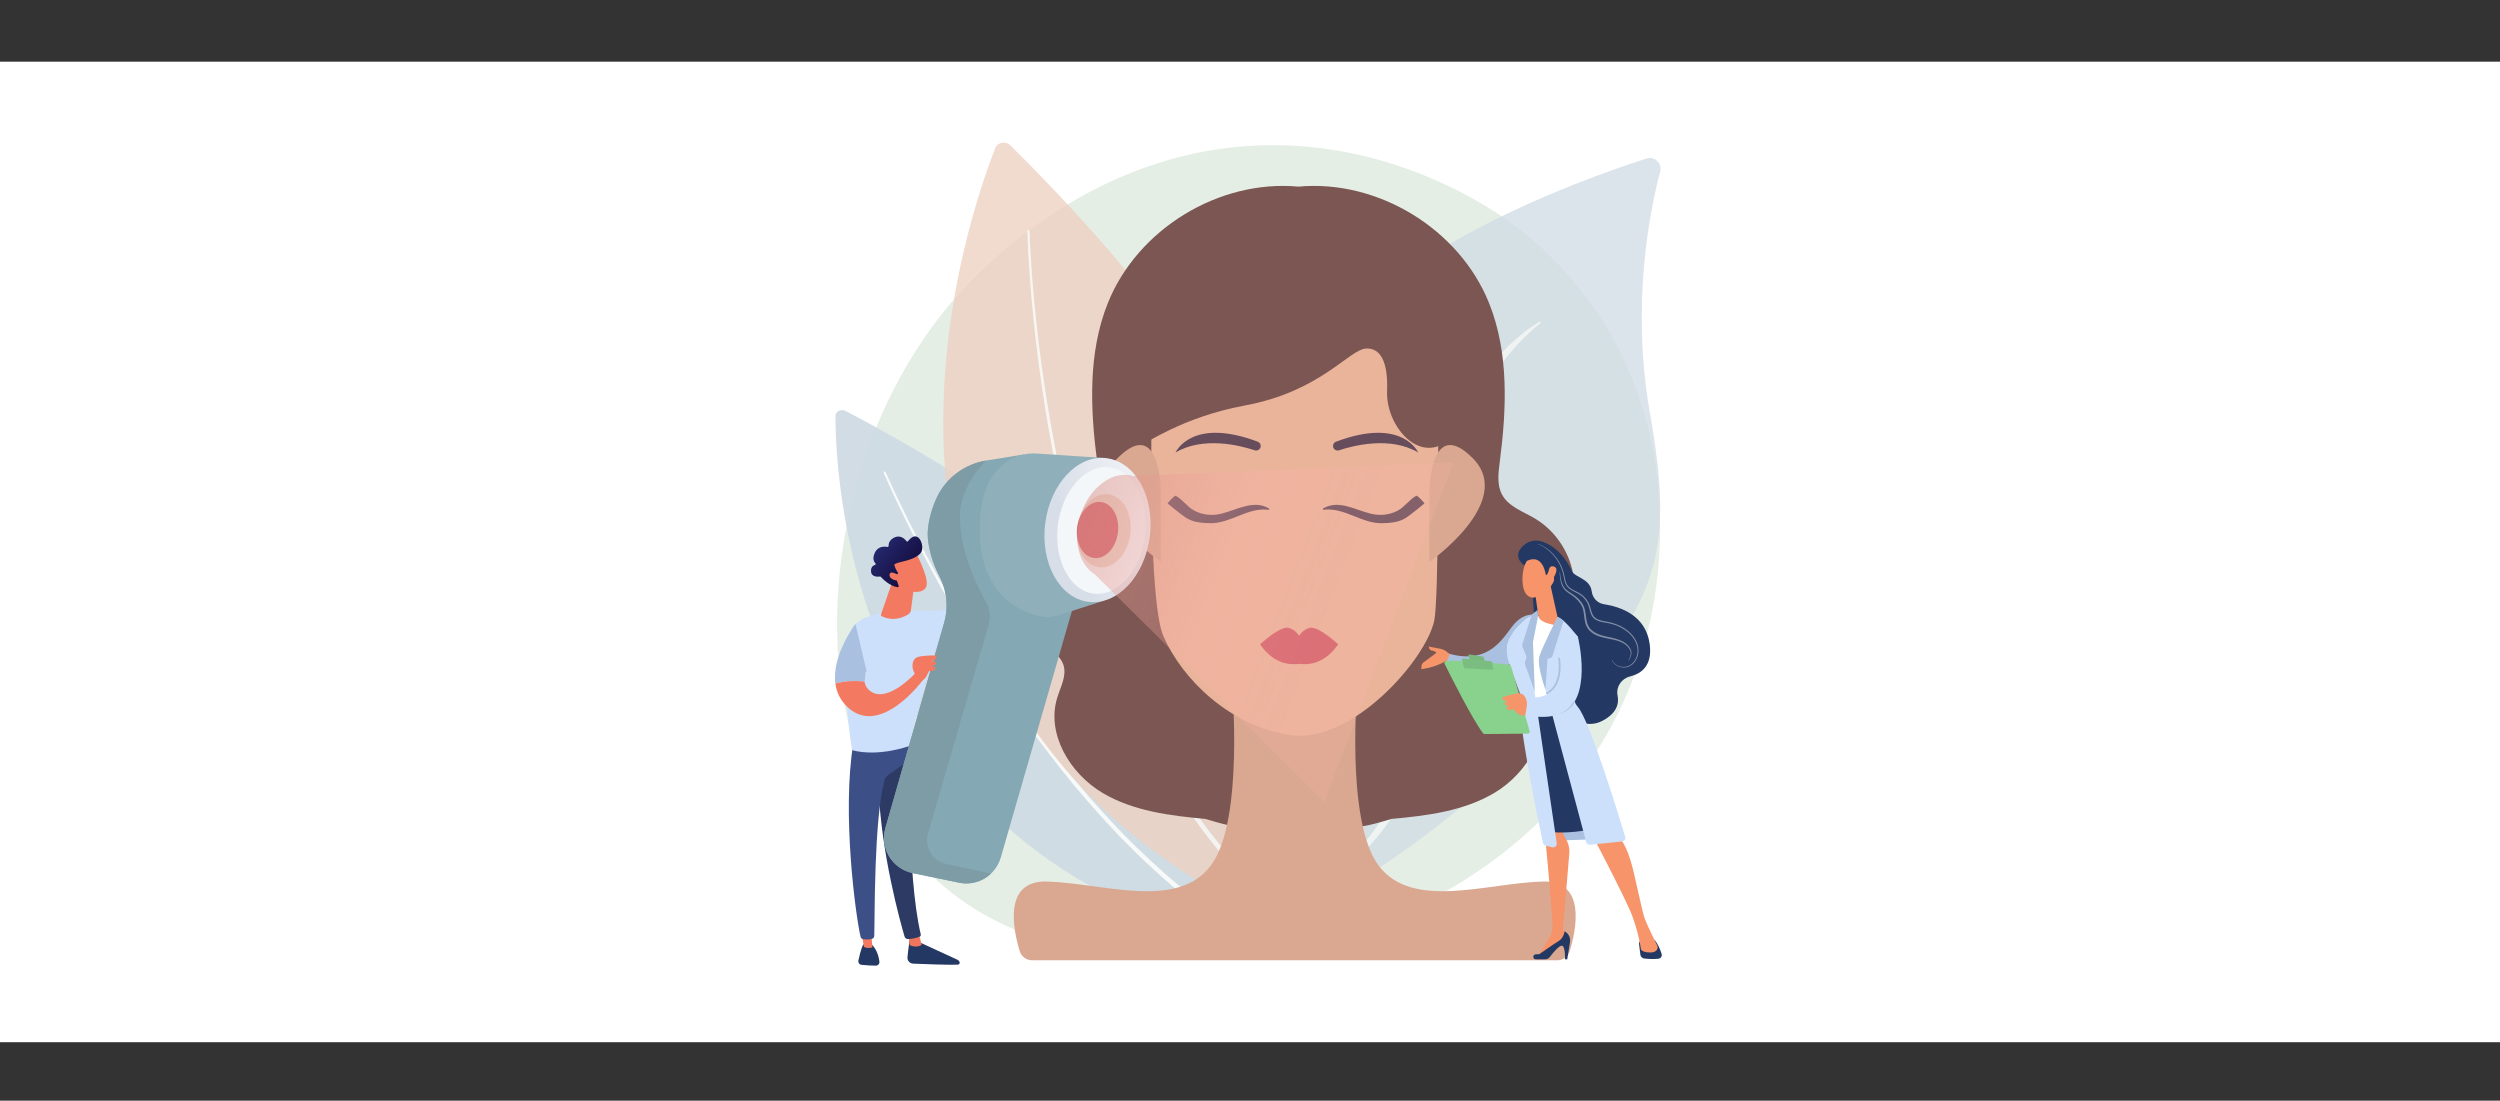 <?xml version="1.0" encoding="UTF-8"?> <svg xmlns="http://www.w3.org/2000/svg" width="770" height="339" viewBox="0 0 770 339" fill="none"><rect x="0" y="0" width="770" height="339" fill="#333333" stroke="none"/> <rect y="19" width="770" height="302" fill="white"></rect> <path d="M501.247 213.366C476.19 272.776 408.601 298.922 355.376 295.18C340.847 294.159 311.607 292.103 288.558 271.133C244.303 230.862 250.108 145.597 291.487 94.978C296.816 88.459 333.717 44.774 391.973 44.706C434.625 44.659 464.821 68.029 468.493 70.942C473.132 74.621 483.372 83.369 492.667 97.333C514.508 130.137 516.902 176.241 501.247 213.366Z" fill="#E4EEE5"></path> <g opacity="0.97"> <path d="M257.328 128.107C257.337 149.58 263.267 274.614 399.493 293.159C399.493 293.159 420.008 210.386 260.479 126.589C259.083 125.857 257.328 126.706 257.328 128.107Z" fill="#D0DBE4"></path> <path opacity="0.86" d="M272.202 145.684C275.185 152.572 278.457 159.313 281.848 165.999C285.259 172.674 288.823 179.268 292.539 185.781C299.957 198.817 308.046 211.459 316.775 223.657C321.174 229.731 325.749 235.675 330.499 241.488C335.297 247.258 340.294 252.856 345.491 258.281C350.752 263.64 356.221 268.798 361.955 273.659C367.742 278.457 373.781 282.954 380.103 287.042C380.187 287.096 380.281 287.133 380.379 287.151C380.477 287.169 380.578 287.167 380.676 287.146C380.773 287.125 380.866 287.084 380.948 287.027C381.03 286.97 381.1 286.898 381.154 286.814C381.208 286.73 381.245 286.636 381.263 286.538C381.28 286.44 381.279 286.339 381.257 286.241C381.236 286.144 381.196 286.051 381.139 285.969C381.082 285.887 381.009 285.817 380.925 285.763V285.763L380.915 285.757C374.637 281.736 368.626 277.31 362.86 272.575C357.142 267.777 351.682 262.676 346.422 257.372C341.22 252.011 336.217 246.463 331.416 240.725C326.654 234.963 322.065 229.062 317.651 223.02C308.883 210.893 300.751 198.319 293.287 185.349C289.546 178.869 285.958 172.304 282.521 165.653C279.105 158.998 275.801 152.273 272.797 145.43V145.424C272.761 145.349 272.698 145.291 272.62 145.262C272.541 145.233 272.455 145.235 272.379 145.268C272.302 145.302 272.242 145.363 272.21 145.44C272.178 145.517 272.177 145.604 272.208 145.681L272.202 145.684Z" fill="white"></path> </g> <g opacity="0.79"> <path d="M306.602 45.483C296.571 70.976 245.258 221.37 401.175 288.013C401.175 288.013 464.681 196.46 311.119 44.712C309.776 43.385 307.258 43.817 306.602 45.483Z" fill="#EDD0C1"></path> <path opacity="0.86" d="M316.434 71.174C316.551 75.793 316.825 80.394 317.149 84.995C317.473 89.595 317.886 94.188 318.358 98.775C319.299 107.95 320.507 117.093 321.981 126.205C324.935 144.415 328.91 162.48 334.262 180.163C339.619 197.832 346.334 215.16 355.085 231.493C359.456 239.656 364.361 247.553 369.876 255.025C372.648 258.748 375.541 262.39 378.626 265.869C381.711 269.348 384.96 272.687 388.36 275.871C388.511 276.012 388.711 276.088 388.918 276.082C389.124 276.076 389.32 275.989 389.463 275.84C389.533 275.766 389.588 275.68 389.625 275.585C389.661 275.49 389.678 275.389 389.676 275.288C389.673 275.186 389.65 275.086 389.608 274.994C389.566 274.901 389.506 274.818 389.432 274.749C386.058 271.615 382.835 268.329 379.762 264.893C376.692 261.461 373.813 257.864 371.049 254.183C365.552 246.796 360.648 238.976 356.27 230.878C347.506 214.673 340.744 197.446 335.332 179.853C329.92 162.259 325.884 144.236 322.862 126.071C321.361 116.987 320.119 107.864 319.135 98.704C318.647 94.126 318.226 89.541 317.871 84.95C317.529 80.361 317.237 75.761 317.102 71.169V71.163C317.095 71.078 317.057 70.999 316.994 70.942C316.93 70.885 316.848 70.854 316.762 70.857C316.677 70.859 316.596 70.894 316.537 70.955C316.477 71.015 316.442 71.096 316.441 71.182L316.434 71.174Z" fill="white"></path> </g> <g opacity="0.75"> <path d="M397.357 283.425C397.357 283.425 412.99 267.356 399.733 236.585C386.627 206.164 334.183 105.446 507.045 48.828C509.568 48.005 512.009 50.296 511.332 52.863C508.159 64.894 502.312 93.766 508.147 126.988C515.845 170.82 511.367 185.527 475.812 224.216C440.258 262.905 397.357 283.425 397.357 283.425Z" fill="#D0DBE4"></path> <path opacity="0.75" d="M474.1 99.134C470.595 101.21 467.474 103.817 464.54 106.62C461.619 109.45 458.921 112.501 456.47 115.746C454.007 118.995 451.778 122.415 449.799 125.98C447.798 129.536 446.038 133.224 444.534 137.017C443.025 140.808 441.717 144.676 440.615 148.605C439.579 152.549 438.67 156.529 438.03 160.554C437.839 161.559 437.733 162.565 437.581 163.575C437.451 164.58 437.276 165.593 437.184 166.6C436.972 168.61 436.746 170.627 436.596 172.645C436.247 176.679 436.041 180.722 435.919 184.758C435.63 192.834 435.898 200.884 435.914 208.857C435.904 216.818 435.747 224.75 434.046 232.396C433.202 236.211 432.028 239.951 430.431 243.527C428.834 247.103 426.867 250.521 424.646 253.785C422.425 257.049 419.889 260.119 417.227 263.077C414.577 266.05 411.694 268.823 408.79 271.575L408.784 271.58C408.734 271.63 408.704 271.697 408.701 271.768C408.699 271.839 408.723 271.908 408.77 271.961C408.816 272.015 408.882 272.049 408.952 272.056C409.023 272.063 409.093 272.043 409.15 271.999C412.269 269.472 415.393 266.919 418.255 264.068L419.352 263.019L420.402 261.927C421.097 261.196 421.813 260.476 422.484 259.717L424.471 257.415C425.133 256.646 425.733 255.824 426.367 255.029C431.347 248.608 435.131 241.107 437.126 233.122C438.131 229.137 438.75 225.075 439.136 221.021C439.523 216.966 439.669 212.91 439.727 208.882C439.841 200.826 439.786 192.841 440.074 184.894C440.219 180.92 440.44 176.955 440.811 173.005C441.151 169.049 441.633 165.116 442.224 161.226C442.84 157.332 443.644 153.475 444.599 149.655C445.567 145.839 446.729 142.075 448.083 138.379C449.435 134.68 450.993 131.059 452.75 127.534C453.182 126.649 453.664 125.788 454.114 124.913C454.565 124.037 455.086 123.199 455.555 122.331C456.039 121.472 456.56 120.635 457.063 119.785C457.585 118.949 458.12 118.12 458.656 117.289C460.859 114.016 463.217 110.827 465.843 107.857C467.146 106.364 468.5 104.91 469.927 103.528C471.353 102.147 472.831 100.798 474.404 99.599L474.419 99.588C474.449 99.568 474.474 99.542 474.494 99.511C474.514 99.481 474.528 99.447 474.535 99.411C474.541 99.376 474.541 99.339 474.534 99.304C474.526 99.268 474.512 99.234 474.492 99.204C474.471 99.174 474.445 99.149 474.415 99.129C474.384 99.109 474.351 99.095 474.315 99.088C474.279 99.082 474.243 99.082 474.207 99.089C474.172 99.097 474.138 99.111 474.108 99.131L474.1 99.134Z" fill="white"></path> </g> <path d="M477.11 199.079C482.678 193.82 485.588 185.877 484.735 178.266C483.881 170.654 479.284 163.554 472.689 159.657C469.071 157.52 464.648 156.054 462.642 152.359C461.027 149.376 461.474 145.749 461.911 142.385C464.045 125.968 464.795 108.753 458.645 93.384C449.507 70.549 424.404 55.226 399.923 57.479C375.441 55.226 350.339 70.546 341.201 93.384C335.049 108.753 335.8 125.968 337.933 142.385C338.371 145.749 338.818 149.376 337.202 152.359C335.201 156.054 330.774 157.52 327.156 159.657C320.56 163.551 315.963 170.653 315.11 178.266C314.256 185.878 317.167 193.82 322.735 199.079C324.552 200.795 326.722 202.368 327.52 204.739C328.633 208.043 326.691 211.488 325.652 214.816C322.161 225.999 329.54 238.258 339.616 244.233C349.06 249.832 360.292 251.22 371.27 252.23C376.052 253.684 380.927 255.069 385.914 254.983C391.202 254.891 396.736 252.873 399.775 248.544C399.827 248.471 399.873 248.395 399.924 248.32C399.973 248.395 400.015 248.471 400.072 248.544C403.111 252.873 408.644 254.891 413.932 254.983C418.92 255.069 423.794 253.684 428.577 252.23C439.556 251.224 450.786 249.832 460.23 244.233C470.308 238.258 477.683 225.999 474.194 214.816C473.156 211.488 471.214 208.043 472.326 204.739C473.122 202.37 475.292 200.795 477.11 199.079Z" fill="#7C5652"></path> <path d="M475.074 271.512C457.751 272.007 434.984 280.421 424.591 266.563C414.198 252.705 418.157 210.141 418.157 210.141C418.157 210.141 405.395 208.811 398.774 209.076C392.152 208.811 379.391 210.141 379.391 210.141C379.391 210.141 383.35 252.705 372.956 266.563C362.562 280.421 339.796 272.007 322.474 271.512C308.767 271.121 312.104 286.534 314.094 292.985C314.343 293.791 314.845 294.496 315.525 294.996C316.204 295.496 317.026 295.766 317.87 295.765H479.677C480.522 295.767 481.345 295.498 482.026 294.997C482.706 294.497 483.209 293.791 483.458 292.984C485.444 286.534 488.781 271.121 475.074 271.512Z" fill="#DAA891"></path> <path d="M356.477 111.72C355.453 113.42 354.892 115.359 354.85 117.343C354.561 130.611 353.671 185.19 358.322 195.918C364.091 209.231 378.922 223.763 397.587 226.429C416.252 229.095 439.086 203.462 441.755 191.146C443.163 184.644 443.005 131.896 442.937 117.857C442.926 115.467 442.163 113.142 440.757 111.209C435.504 103.979 420.888 87.233 399.191 88.997C384.429 90.197 368.887 91.157 356.477 111.72Z" fill="#EAB49B"></path> <path d="M440.25 151.766C440.25 151.766 440.25 127.767 453.583 141.1C466.917 154.432 440.25 173.098 440.25 173.098V151.766Z" fill="#DAA891"></path> <path d="M357.55 151.766C357.55 151.766 357.55 127.767 344.217 141.1C330.885 154.432 357.55 173.098 357.55 173.098V151.766Z" fill="#DAA891"></path> <path d="M352.225 136.455C352.257 137.277 363.647 128.556 383.292 124.917C407.254 120.48 415.612 107.328 421.011 107.328C423.673 107.328 427.667 108.979 427.224 120.536C426.781 132.093 439.206 145.712 448.971 132.506C458.737 119.299 440.54 85.041 398.827 85.867C357.113 86.693 350.894 102.613 352.225 136.455Z" fill="#7C5652"></path> <path d="M436.188 152.713C434.086 153.845 432.624 156.173 430.442 157.306C427.858 158.65 425.028 158.881 422.273 158.237C417.494 157.119 412.32 153.78 407.532 156.592C407.364 156.691 407.435 157.049 407.631 157.021C414.028 156.172 419.274 161.236 425.548 161.145C427.918 161.112 430.712 160.916 432.801 159.63C434.658 158.487 438.741 155.031 438.741 155.031C438.741 155.031 436.652 152.464 436.188 152.713Z" fill="#674D5C"></path> <path d="M362.159 152.713C364.261 153.845 365.723 156.173 367.905 157.306C370.488 158.65 373.318 158.881 376.073 158.237C380.853 157.119 386.026 153.78 390.814 156.592C390.984 156.691 390.911 157.049 390.715 157.021C384.319 156.172 379.073 161.236 372.798 161.145C370.429 161.112 367.635 160.916 365.545 159.63C363.688 158.487 359.605 155.031 359.605 155.031C359.605 155.031 361.694 152.464 362.159 152.713Z" fill="#674D5C"></path> <path d="M410.572 137.36C410.572 137.582 410.624 137.801 410.725 137.999C410.826 138.197 410.972 138.368 411.152 138.498C411.331 138.628 411.539 138.714 411.759 138.748C411.978 138.783 412.203 138.764 412.413 138.695C416.811 137.233 428.198 134.28 436.803 139.365C436.803 139.365 431.994 128.309 411.472 136.049C411.207 136.15 410.979 136.33 410.818 136.564C410.657 136.798 410.572 137.076 410.572 137.36V137.36Z" fill="#674D5C"></path> <path d="M388.3 137.36C388.3 137.582 388.248 137.801 388.147 137.999C388.046 138.197 387.9 138.368 387.72 138.498C387.54 138.628 387.332 138.714 387.113 138.748C386.893 138.782 386.669 138.764 386.458 138.695C382.061 137.233 370.674 134.28 362.068 139.365C362.068 139.365 366.877 128.309 387.399 136.049C387.665 136.15 387.893 136.33 388.054 136.564C388.215 136.798 388.301 137.076 388.3 137.36V137.36Z" fill="#674D5C"></path> <path d="M411.965 198.273C410.889 197.298 405.599 192.657 403.272 193.392C401.615 193.915 400.627 195.049 400.128 195.802C399.628 195.049 398.639 193.915 396.983 193.392C394.655 192.661 389.366 197.298 388.289 198.273C388.163 198.386 388.096 198.45 388.096 198.45C391.215 202.95 395.185 205.071 400.128 204.467C405.07 205.071 409.04 202.95 412.159 198.45C412.159 198.45 412.094 198.386 411.965 198.273Z" fill="#D3626C"></path> <path d="M280.205 289.502C280.205 289.502 279.733 292.178 279.5 294.827C279.48 295.072 279.509 295.319 279.587 295.553C279.664 295.787 279.788 296.003 279.951 296.187C280.115 296.372 280.313 296.522 280.536 296.628C280.758 296.734 281 296.794 281.246 296.804C284.773 296.951 292.318 297.237 295.026 297.116C295.12 297.111 295.212 297.084 295.294 297.037C295.376 296.989 295.445 296.923 295.497 296.844C295.548 296.764 295.579 296.673 295.588 296.579C295.597 296.485 295.584 296.39 295.549 296.302C295.422 295.985 295.179 295.729 294.869 295.586L282.405 289.858L280.205 289.502Z" fill="#233862"></path> <path d="M279.818 287.93L280.198 291.128C280.198 291.128 282.381 292.144 283.872 291L282.968 287.437L279.818 287.93Z" fill="#F1755C"></path> <path d="M280.105 227.757C279.94 228.592 279.224 269.467 283.593 287.783C283.629 287.928 283.612 288.08 283.545 288.213C283.478 288.346 283.365 288.45 283.228 288.507C282.091 288.946 280.888 289.191 279.67 289.23C279.432 289.238 279.199 289.166 279.007 289.027C278.815 288.888 278.674 288.689 278.607 288.461C277.358 284.212 271.374 262.919 270.593 242.578C269.721 219.849 270.593 241.804 270.593 241.804L271.104 227.755L280.105 227.757Z" fill="#2C3A64"></path> <path d="M265.869 290.898C265.869 290.898 265.116 292.249 264.388 295.839C264.357 295.992 264.358 296.149 264.391 296.302C264.424 296.454 264.489 296.598 264.581 296.723C264.674 296.849 264.792 296.954 264.927 297.031C265.062 297.109 265.213 297.157 265.368 297.172C266.533 297.286 268.326 297.434 269.762 297.423C269.918 297.423 270.072 297.389 270.215 297.325C270.357 297.261 270.484 297.167 270.587 297.05C270.691 296.933 270.769 296.796 270.815 296.647C270.862 296.498 270.877 296.34 270.858 296.185C270.699 294.875 270.204 292.726 268.673 291.05L265.869 290.898Z" fill="#233862"></path> <path d="M265.209 286.781L266.096 291.624C266.096 291.624 266.973 292.277 268.709 291.807L268.286 286.598L265.209 286.781Z" fill="#F47961"></path> <path d="M262.811 229.011C259.238 250.575 263.586 282.312 265.053 288.524C265.097 288.709 265.195 288.877 265.334 289.007C265.473 289.137 265.647 289.223 265.835 289.255C266.49 289.363 267.571 289.451 268.63 289.143C268.81 289.091 268.968 288.983 269.083 288.836C269.198 288.688 269.263 288.508 269.27 288.321C269.466 283.295 269.112 252.47 272.441 240.287C272.61 239.67 272.988 239.131 273.509 238.76L279.968 234.175L280.463 226.749L262.811 229.011Z" fill="#3C4F87"></path> <path d="M285.581 188.148C262.884 186.96 262.022 194.507 262.022 194.507C258.83 213.133 262.498 231.068 262.498 231.068C270.789 233.243 280.14 229.74 280.14 229.74C281.518 221.954 287.947 200.043 287.947 200.043C293.18 199.393 297.491 197.884 301.04 195.888C298.332 192.749 297.056 188.761 296.502 186.395C292.715 187.574 288.88 188.323 285.581 188.148Z" fill="#CDE0FB"></path> <path d="M317.212 172.374C316.161 171.103 314.829 171.705 314.829 171.705C313.253 178.363 304.99 183.759 296.506 186.397C297.06 188.758 298.333 192.751 301.044 195.89C315.128 187.968 317.212 172.374 317.212 172.374Z" fill="url(#paint0_linear)"></path> <path d="M316.958 172.698C317.068 173.047 315.793 173.581 315.04 172.15C315.013 171.465 314.595 168.526 315.006 167.967C317.189 164.991 321.421 161.26 321.421 161.26C322.136 161.966 321.547 162.66 321.547 162.66L319.494 164.798C319.923 165.574 320.447 166.229 320.693 167.168C320.872 167.884 320.77 168.642 320.406 169.285C320.045 169.935 319.553 170.778 319.088 171.439C318.213 172.688 316.958 172.698 316.958 172.698Z" fill="url(#paint1_linear)"></path> <path d="M318.598 166.185L316.726 167.771L316.139 169.35L317.807 171.201C317.807 171.201 318.368 168.067 318.785 167.389C319.202 166.711 318.983 166.383 318.598 166.185Z" fill="url(#paint2_linear)"></path> <path d="M274.734 179.454L271.327 189.308C271.299 189.387 271.3 189.473 271.33 189.551C271.359 189.629 271.415 189.695 271.488 189.736C272.418 190.249 275.764 191.733 279.796 189.176C280.004 189.046 280.181 188.872 280.315 188.665C280.448 188.459 280.534 188.226 280.566 187.982L281.669 179.454H274.734Z" fill="#F47961"></path> <path d="M282.148 170.329C282.148 170.329 285.89 177.373 285.411 180.217C284.931 183.062 280.294 182.858 276.245 180.547L273.412 172.942L282.148 170.329Z" fill="#F47961"></path> <path d="M276.422 176.81C276.46 176.793 276.495 176.768 276.523 176.737C276.551 176.705 276.572 176.668 276.584 176.627C276.596 176.587 276.599 176.544 276.593 176.502C276.587 176.46 276.572 176.421 276.549 176.385C276.249 175.928 275.687 174.993 275.508 174.175C275.508 174.175 274.835 173.744 277.219 173.17C279.603 172.595 283.159 171.713 283.908 169.684C284.639 167.705 282.72 162.727 279.667 166.693C279.64 166.728 279.605 166.756 279.566 166.775C279.526 166.794 279.483 166.804 279.439 166.804C279.395 166.804 279.351 166.794 279.312 166.775C279.272 166.756 279.237 166.728 279.21 166.693C278.71 166.041 277.394 164.688 275.565 165.505C273.855 166.273 273.662 167.526 273.686 168.155C273.688 168.199 273.68 168.242 273.662 168.282C273.645 168.322 273.619 168.357 273.586 168.386C273.554 168.414 273.515 168.435 273.473 168.446C273.431 168.457 273.387 168.459 273.344 168.451C272.479 168.286 270.404 168.144 269.435 170.273C268.637 172.027 269.155 173.02 269.628 173.505C269.663 173.541 269.688 173.585 269.701 173.633C269.714 173.681 269.714 173.732 269.702 173.781C269.689 173.829 269.664 173.873 269.63 173.909C269.595 173.945 269.551 173.971 269.504 173.986C268.935 174.159 268.201 174.642 268.275 175.973C268.377 177.814 270.435 177.652 271.021 177.569C271.068 177.562 271.117 177.566 271.162 177.582C271.206 177.598 271.247 177.625 271.279 177.66C271.782 178.216 274.045 180.577 276.496 180.858C276.545 180.863 276.594 180.856 276.639 180.837C276.685 180.818 276.725 180.788 276.755 180.749C276.786 180.711 276.806 180.665 276.815 180.616C276.823 180.568 276.819 180.518 276.803 180.471L275.742 177.389C275.717 177.32 275.72 177.243 275.749 177.176C275.778 177.108 275.832 177.054 275.9 177.024L276.422 176.81Z" fill="url(#paint3_linear)"></path> <path d="M276.848 177.25C276.848 177.25 274.184 175.423 273.989 176.962C273.794 178.5 276.388 179.191 277.673 178.617L276.848 177.25Z" fill="#F47961"></path> <path d="M315.279 139.974L303.815 141.836C297.349 142.887 291.694 146.909 288.769 152.77C287.206 155.901 285.242 161.747 285.845 166.431C286.77 173.604 289.195 176.638 290.391 179.893C291.784 183.715 291.927 187.88 290.798 191.788L272.696 255.051C272.278 256.511 272.166 258.042 272.366 259.547C272.567 261.052 273.075 262.5 273.861 263.8C274.646 265.099 275.691 266.223 276.93 267.101C278.169 267.978 279.576 268.591 281.063 268.9L295.385 271.873C298.109 272.438 300.947 271.954 303.33 270.517C305.713 269.081 307.465 266.797 308.237 264.124L332.104 181.424L315.279 139.974Z" fill="#84A8B4"></path> <path d="M291.366 266.083C290.373 265.868 289.435 265.451 288.61 264.858C287.785 264.265 287.091 263.509 286.571 262.636C286.051 261.763 285.715 260.793 285.586 259.785C285.457 258.777 285.537 257.754 285.82 256.778L304.468 192.556C304.818 191.347 304.923 190.081 304.776 188.831C304.63 187.582 304.236 186.374 303.616 185.279C300.8 180.282 295.957 170.26 295.656 159.866C295.435 152.374 299.585 146.16 303.713 141.854C297.291 142.932 291.682 146.94 288.772 152.77C287.21 155.901 285.246 161.747 285.848 166.431C286.774 173.604 289.199 176.637 290.395 179.893C291.788 183.715 291.93 187.88 290.802 191.788L272.696 255.051C272.278 256.511 272.166 258.042 272.366 259.547C272.567 261.052 273.075 262.5 273.861 263.8C274.646 265.099 275.691 266.223 276.93 267.101C278.169 267.978 279.576 268.591 281.063 268.9L295.385 271.872C297.127 272.235 298.932 272.17 300.644 271.684C302.356 271.198 303.925 270.305 305.217 269.081L291.366 266.083Z" fill="#7E9CA6"></path> <path d="M340.81 141.11L319.395 139.69C317.213 139.531 315.024 139.866 312.99 140.67C308.033 142.668 301.189 148.364 301.773 164.593C302.474 184.013 315.032 188.754 320.774 189.904C322.381 190.225 324.043 190.131 325.603 189.63L340.081 184.988L340.81 141.11Z" fill="#8FB0BA"></path> <path d="M354.138 165.273C355.675 153.053 349.71 142.239 340.815 141.12C331.92 140.001 323.463 149 321.926 161.221C320.389 173.441 326.353 184.254 335.248 185.373C344.143 186.492 352.6 177.493 354.138 165.273Z" fill="url(#paint4_linear)"></path> <path d="M332.109 180.869C327.374 177.279 324.858 169.576 325.848 161.701C326.521 156.351 328.643 151.54 331.824 148.155C334.787 145.001 338.305 143.502 341.731 143.933C343.418 144.145 345.009 144.81 346.46 145.91C351.195 149.5 353.711 157.203 352.721 165.079C352.048 170.43 349.926 175.24 346.745 178.625C343.782 181.779 340.264 183.278 336.839 182.847C335.152 182.635 333.56 181.97 332.109 180.869Z" fill="#F4F7FA"></path> <path d="M348.126 164.512C348.907 158.303 345.877 152.808 341.357 152.24C336.838 151.671 332.541 156.244 331.76 162.453C330.979 168.662 334.009 174.157 338.529 174.725C343.048 175.294 347.345 170.721 348.126 164.512Z" fill="#EBD6C9"></path> <path d="M344.315 164.033C344.915 159.27 342.59 155.055 339.123 154.619C335.656 154.183 332.36 157.69 331.761 162.454C331.162 167.217 333.486 171.432 336.953 171.868C340.42 172.304 343.716 168.796 344.315 164.033Z" fill="#D3626C"></path> <path d="M266.911 206.719L263.473 192.207C263.473 192.207 256.13 201.815 257.293 210.511C259.13 210.045 262.548 209.425 266.279 209.973C266.658 208.523 266.395 206.794 266.736 206.884C266.76 206.891 266.784 206.891 266.808 206.885C266.831 206.88 266.853 206.868 266.871 206.851C266.888 206.834 266.901 206.813 266.908 206.79C266.915 206.767 266.916 206.742 266.911 206.719Z" fill="#AAC0E0"></path> <path d="M282.024 207.238C282.024 207.238 273.374 216.808 268.066 212.864C266.964 212.041 266.432 211.043 266.28 209.97C262.548 209.422 259.131 210.041 257.293 210.507C257.643 213.128 258.765 215.666 261.096 217.834C271.23 227.256 284.305 209.395 284.305 209.395L282.024 207.238Z" fill="#F47961"></path> <path d="M283.052 209.912C283.052 209.912 281.133 206.851 281.065 205.56C280.998 204.27 281.126 202.54 283.35 202.174C285.574 201.809 288.358 201.869 288.358 201.869C288.358 201.869 288.745 203.45 286.976 203.487L288.226 203.926C288.226 203.926 288.495 205.205 286.921 204.999L288.186 205.711C288.186 205.711 287.941 206.916 286.724 206.599C285.507 206.282 286.012 209.372 283.052 209.912Z" fill="#F47961"></path> <path opacity="0.5" d="M337.237 176.931L407.892 246.968L447.726 142.354L349.063 146.611C342.849 144.723 335.612 150.009 332.832 158.522C330.315 166.22 332.302 173.936 337.237 176.931Z" fill="url(#paint5_linear)"></path> <path d="M443.332 200.59L445.774 201.186C448.751 202.083 451.267 202.312 453.417 202.084C460.131 201.374 463.286 196.201 465.778 192.911C469.073 188.568 472.711 189.318 472.711 189.318L470.483 198.902C465.501 206.84 458.376 207.217 453.586 206.31C450.537 205.732 448.433 204.635 448.433 204.635C442.829 203.002 443.332 200.59 443.332 200.59Z" fill="#AAC0E0"></path> <path d="M437.804 205.251C437.814 205.007 437.878 204.767 437.993 204.55C438.107 204.334 438.269 204.145 438.466 204L442.36 201.12C442.36 201.12 442.281 200.545 441.197 200.422C440.113 200.3 440.058 199.137 440.058 199.137C440.058 199.137 441.563 199.401 443.785 199.861C445.056 200.125 445.943 200.944 446.47 201.597L445.734 203.361C443.267 204.863 440.59 205.722 437.771 206.114L437.804 205.251Z" fill="#F7956A"></path> <path d="M495.9 258.281L476.566 259.029V251.962L492.893 250.467L495.9 258.281Z" fill="#AAC0E0"></path> <path d="M476.058 167.267C476.058 167.267 480.974 168.905 484.158 175.927C485.028 177.846 489.756 178.188 490.243 182.126C490.495 184.159 492 185.787 494.025 186.098C499.068 186.871 506.842 189.49 508.086 198.251C509.035 204.935 505.627 207.47 502.051 208.347C499.425 208.986 497.679 211.545 498.213 214.195C498.723 216.738 497.963 219.677 493.553 222.004C483.678 227.212 473.816 209.66 473.816 209.66L471.795 179.008L476.058 167.267Z" fill="#233862"></path> <path d="M504.83 290.759L505.228 294.036C505.264 294.339 505.401 294.621 505.616 294.837C505.832 295.052 506.114 295.189 506.416 295.224C507.467 295.344 509.153 295.467 510.802 295.293C510.972 295.273 511.136 295.217 511.282 295.126C511.427 295.036 511.551 294.915 511.644 294.771C511.737 294.627 511.798 294.465 511.82 294.295C511.843 294.125 511.828 293.953 511.776 293.79C511.373 292.524 510.638 290.624 509.578 289.507H505.942C505.784 289.507 505.628 289.54 505.483 289.605C505.339 289.67 505.21 289.765 505.105 289.883C505 290.001 504.921 290.141 504.874 290.291C504.826 290.442 504.811 290.602 504.83 290.759V290.759Z" fill="#233862"></path> <path d="M476.357 252.367L475.743 255.976C475.743 255.976 477.798 276.791 478.164 285.117C478.22 286.422 477.884 287.714 477.198 288.825L473.625 294.628L482.706 289.268L482.889 288.16L481.402 286.117L483.349 262.799C483.464 261.429 483.181 260.055 482.535 258.842L480.657 255.313L476.357 252.367Z" fill="url(#paint6_linear)"></path> <path d="M473.026 295.468H475.924C476.191 295.469 476.455 295.408 476.696 295.29C476.936 295.172 477.146 295.001 477.309 294.789C478.212 293.615 480.084 291.325 480.979 291.265C482.184 291.185 482.03 295.468 482.03 295.468H482.705L483.561 290.146C483.666 289.492 483.562 288.823 483.266 288.232C482.969 287.641 482.493 287.158 481.907 286.852C481.907 286.852 481.633 288.889 480.138 289.79C478.643 290.691 474.061 293.918 474.061 293.918C473.669 293.872 473.272 293.882 472.883 293.949C471.969 294.114 472.097 295.468 473.026 295.468Z" fill="#233862"></path> <path d="M488.795 254.081C488.795 254.081 500.834 276.917 502.747 282.133C504.66 287.35 505.331 291.696 505.357 292.109C505.397 292.748 506.197 293.37 508.404 293.37C509.542 293.37 510.101 292.913 510.373 292.471C510.486 292.285 510.55 292.073 510.559 291.855C510.568 291.636 510.521 291.42 510.422 291.225C509.726 289.816 507.516 285.312 506.697 283.27C505.72 280.831 503.619 269.777 502.466 265.935C501.312 262.093 500.009 257.923 494.989 254.084C494.989 254.081 491.543 250.706 488.795 254.081Z" fill="#F7946A"></path> <path d="M481.189 216.663C478.082 203.505 485.95 196.062 485.95 196.062C482.772 193.011 477.921 191.025 474.843 189.991C473.947 189.689 472.987 189.632 472.062 189.826C471.137 190.02 470.28 190.458 469.581 191.094C467.109 193.351 463.668 197.155 464.336 200.377C464.937 203.271 470.403 217.714 470.403 217.714C470.403 217.714 475.457 220.106 481.189 216.663Z" fill="white"></path> <path d="M488.074 223.178C486.81 219.371 481.188 216.663 481.188 216.663C475.457 220.106 470.406 217.714 470.406 217.714C470.406 217.714 469.272 222.047 470.054 226.073C470.837 230.099 475.745 255.976 475.745 255.976C483.479 257.543 495.374 254.4 495.374 254.4C490.444 245.653 489.337 226.985 488.074 223.178Z" fill="#233862"></path> <path d="M477.584 180.434L480.11 191.774C480.351 192.773 479.44 192.61 478.43 192.42C476.776 192.108 474.644 191.466 473.933 190.178C473.864 190.045 473.82 189.9 473.803 189.751L472.718 181.887C472.676 181.583 472.735 181.274 472.884 181.007C473.033 180.739 473.265 180.527 473.545 180.403L475.639 179.475C475.828 179.391 476.033 179.349 476.24 179.353C476.447 179.357 476.65 179.407 476.836 179.499C477.022 179.59 477.185 179.721 477.314 179.883C477.443 180.045 477.535 180.233 477.584 180.434Z" fill="#F7946A"></path> <path d="M470.976 171.393C470.976 171.393 468.845 173.841 468.918 178.612C468.991 183.382 471.231 184.511 473.064 183.919C474.897 183.327 477.441 182.035 478.924 178.202C480.407 174.369 473.809 168.34 470.976 171.393Z" fill="#F7946A"></path> <path d="M476.088 177.027C476.088 177.027 475.336 170.356 470.269 172.753L469.49 174.16C469.49 174.16 466.102 171.916 468.393 168.93C470.685 165.944 474.846 165.449 478.135 168.902C481.423 172.355 482.977 174.982 481.79 177.986C480.602 180.99 478.63 179.208 478.63 179.208C478.63 179.208 478.904 176.807 477.95 176.063C476.996 175.318 476.476 177.035 476.476 177.035L476.088 177.027Z" fill="#233862"></path> <path d="M476.963 177.383C476.963 177.383 476.557 173.956 478.493 174.452C480.429 174.949 478.704 177.698 477.978 178.67L476.963 177.383Z" fill="#F7946A"></path> <path opacity="0.44" d="M473.701 167.632C474.889 168.02 475.943 168.729 476.904 169.513C479.324 171.508 480.969 174.289 481.553 177.371C481.673 177.983 481.772 178.608 481.962 179.222C482.152 179.836 482.448 180.439 482.91 180.909C483.371 181.379 483.915 181.731 484.472 182.031C485.028 182.331 485.6 182.592 486.136 182.896C486.941 183.341 487.648 183.944 488.214 184.668C488.78 185.393 489.194 186.224 489.431 187.112C489.6 187.706 489.729 188.326 489.953 188.934C490.177 189.543 490.52 190.142 491.042 190.565C491.565 190.988 492.174 191.254 492.788 191.432C493.402 191.593 494.023 191.722 494.65 191.817C495.877 192.003 497.077 192.337 498.224 192.811C499.368 193.286 500.434 193.931 501.386 194.722C502.339 195.509 503.121 196.482 503.684 197.583C504.232 198.679 504.494 199.929 504.331 201.147C504.168 202.365 503.628 203.538 502.721 204.36C502.274 204.778 501.737 205.087 501.152 205.263C500.559 205.425 499.937 205.454 499.332 205.348C498.126 205.158 496.969 204.386 496.515 203.221L496.423 203.255C496.868 204.469 498.053 205.296 499.302 205.518C499.933 205.642 500.584 205.624 501.208 205.467C501.831 205.293 502.406 204.978 502.888 204.546C503.859 203.687 504.421 202.444 504.608 201.184C504.794 199.924 504.522 198.594 503.958 197.45C503.384 196.307 502.582 195.293 501.601 194.472C500.628 193.65 499.536 192.98 498.363 192.484C497.194 191.991 495.97 191.641 494.716 191.441C494.104 191.344 493.498 191.215 492.899 191.053C492.315 190.88 491.754 190.636 491.306 190.254C490.858 189.861 490.522 189.357 490.331 188.792C490.117 188.223 489.984 187.613 489.806 187.004C489.461 185.756 488.788 184.625 487.857 183.726C487.393 183.279 486.87 182.898 486.304 182.591C485.746 182.28 485.173 182.024 484.626 181.734C484.079 181.444 483.554 181.119 483.137 180.685C482.721 180.251 482.435 179.712 482.252 179.132C482.069 178.551 481.963 177.932 481.839 177.315C481.716 176.695 481.55 176.085 481.344 175.488C480.513 173.08 479.009 170.961 477.01 169.382C476.019 168.608 474.938 167.915 473.725 167.544L473.701 167.632Z" fill="white"></path> <path opacity="0.44" d="M480.365 176.223C480.39 177.034 480.469 177.844 480.602 178.645C480.748 179.445 480.983 180.25 481.419 180.967C481.637 181.326 481.902 181.653 482.208 181.941C482.514 182.22 482.839 182.475 483.183 182.705C483.861 183.162 484.519 183.599 485.119 184.121C486.316 185.147 487.322 186.433 487.638 187.97C487.998 189.491 487.9 191.174 488.576 192.764C488.93 193.546 489.472 194.226 490.155 194.745C490.822 195.252 491.563 195.653 492.353 195.933C493.918 196.499 495.541 196.697 497.096 197.051C498.637 197.401 500.182 197.99 501.273 199.132C501.801 199.695 502.268 200.392 502.278 201.169C502.288 201.945 501.922 202.699 501.567 203.415L501.653 203.461C502.051 202.767 502.475 202.028 502.501 201.17C502.506 200.744 502.409 200.324 502.217 199.944C502.03 199.57 501.794 199.222 501.517 198.909C500.386 197.656 498.775 197.005 497.207 196.603C495.628 196.185 494.015 195.996 492.538 195.437C491.804 195.17 491.115 194.791 490.497 194.314C489.89 193.846 489.41 193.235 489.1 192.535C488.473 191.126 488.538 189.466 488.153 187.85C487.963 187.029 487.615 186.253 487.127 185.566C486.644 184.889 486.068 184.284 485.415 183.769C484.781 183.247 484.08 182.805 483.405 182.378C482.731 181.95 482.119 181.456 481.698 180.792C481.263 180.143 480.998 179.38 480.822 178.599C480.659 177.811 480.54 177.015 480.464 176.214L480.365 176.223Z" fill="white"></path> <path d="M474.968 200.491L477.344 195.249L479.72 190.006C481.744 190.525 486.007 196.179 486.007 196.179C486.007 196.179 481.896 213.182 485.954 217.712C489.559 221.733 498.593 251.171 500.574 257.734C500.622 257.892 500.634 258.058 500.61 258.22C500.586 258.383 500.526 258.538 500.435 258.675C500.344 258.812 500.224 258.927 500.083 259.012C499.943 259.097 499.785 259.15 499.621 259.167L489.741 260.185C489.478 260.211 489.213 260.143 488.996 259.992C488.778 259.841 488.621 259.618 488.553 259.362L474.465 206.607C473.921 204.571 474.099 202.41 474.968 200.491Z" fill="#CDE0FB"></path> <path d="M464.252 201.947C464.252 201.947 462.582 196.191 470.152 190.642C470.152 190.642 473.417 188.156 473.803 189.752L471.108 202.659L479.473 259.722C479.5 259.903 479.481 260.087 479.42 260.259C479.358 260.432 479.255 260.586 479.12 260.709C478.984 260.832 478.821 260.919 478.643 260.964C478.466 261.009 478.28 261.009 478.103 260.965L476.043 260.451C475.84 260.4 475.656 260.294 475.51 260.143C475.365 259.993 475.265 259.805 475.221 259.6C474.049 254.09 466.266 216.999 468.551 214.552C468.551 214.554 464.066 203.09 464.252 201.947Z" fill="#CDE0FB"></path> <path d="M486.003 196.182C486.003 196.182 490.951 216.138 480.396 219.932C469.84 223.726 456.316 213.992 456.316 213.992C456.316 213.992 454.007 212.837 452.687 213.17C451.368 213.503 451.532 208.551 454.007 207.231C456.481 205.91 459.285 211.519 459.285 211.519C459.285 211.519 482.48 223.075 480.366 203.196C480.366 203.194 477.262 196.509 486.003 196.182Z" fill="#CDE0FB"></path> <path d="M471.14 225.212L465.4 205.17C465.369 205.059 465.305 204.959 465.217 204.885C465.129 204.81 465.021 204.763 464.906 204.749C463.866 204.628 460.854 204.287 457.375 203.993C453.185 203.638 448.319 203.353 445.41 203.595C445.315 203.603 445.223 203.634 445.142 203.686C445.062 203.737 444.995 203.807 444.947 203.891C444.9 203.974 444.874 204.068 444.871 204.163C444.869 204.259 444.889 204.354 444.932 204.44C446.585 207.785 453.387 221.393 456.793 225.851C456.848 225.924 456.92 225.983 457.002 226.023C457.084 226.063 457.175 226.084 457.266 226.084L470.581 225.959C470.672 225.958 470.761 225.937 470.841 225.896C470.922 225.855 470.992 225.796 471.046 225.724C471.1 225.651 471.136 225.568 471.153 225.479C471.169 225.39 471.164 225.299 471.14 225.212Z" fill="#88D28D"></path> <path d="M456.777 202.256L452.617 201.563C452.566 201.554 452.514 201.559 452.466 201.577C452.418 201.594 452.375 201.624 452.341 201.663C452.308 201.702 452.285 201.749 452.275 201.8C452.265 201.85 452.268 201.902 452.285 201.951L452.696 203.199C452.713 203.252 452.746 203.299 452.789 203.335C452.832 203.37 452.884 203.393 452.94 203.4L456.943 203.936C456.991 203.942 457.04 203.937 457.086 203.92C457.131 203.904 457.172 203.876 457.205 203.84C457.237 203.804 457.26 203.761 457.272 203.714C457.284 203.667 457.285 203.617 457.274 203.57L457.019 202.481C457.005 202.424 456.975 202.372 456.932 202.332C456.889 202.292 456.835 202.266 456.777 202.256V202.256Z" fill="#78B97D"></path> <path d="M459.895 205.776L459.553 203.99C459.536 203.903 459.491 203.823 459.425 203.763C459.359 203.703 459.276 203.666 459.187 203.657L450.781 202.804C450.715 202.798 450.649 202.807 450.588 202.831C450.526 202.855 450.472 202.894 450.428 202.943C450.385 202.993 450.354 203.052 450.338 203.116C450.322 203.18 450.322 203.247 450.338 203.311L450.872 205.536C450.893 205.623 450.941 205.701 451.01 205.757C451.078 205.814 451.163 205.847 451.252 205.852L459.465 206.266C459.528 206.269 459.591 206.259 459.649 206.235C459.707 206.21 459.758 206.173 459.8 206.126C459.841 206.079 459.872 206.023 459.888 205.962C459.905 205.901 459.907 205.838 459.895 205.776Z" fill="#7BBD80"></path> <path d="M469.752 220.37C469.752 220.37 470.551 217.08 470.229 215.916C469.906 214.752 469.282 213.25 467.199 213.583C465.115 213.917 462.66 214.794 462.66 214.794C462.66 214.794 462.784 216.313 464.367 215.823L463.386 216.582C463.386 216.582 463.525 217.798 464.862 217.149L463.949 218.154C463.949 218.154 464.522 219.154 465.506 218.512C466.491 217.871 466.962 220.765 469.752 220.37Z" fill="url(#paint7_linear)"></path> <path d="M478.181 220.113H478.193C482.999 220.113 484.837 216.476 484.855 216.437C484.92 216.302 484.862 216.311 484.727 216.247C484.592 216.183 484.429 216.326 484.361 216.461C484.345 216.496 482.636 220.006 478.166 220.207C478.016 220.215 477.9 220.025 477.907 220.171C477.913 220.317 478.036 220.113 478.181 220.113Z" fill="#AAC0E0"></path> <path d="M476.427 213.809C476.471 213.808 476.514 213.798 476.553 213.777C481.897 210.991 480.523 203.037 480.462 202.7C480.442 202.636 480.399 202.582 480.342 202.547C480.285 202.512 480.217 202.5 480.151 202.512C480.085 202.524 480.026 202.559 479.985 202.612C479.943 202.664 479.922 202.73 479.926 202.797C479.941 202.876 481.289 210.694 476.301 213.296C476.249 213.325 476.208 213.371 476.185 213.426C476.161 213.481 476.156 213.542 476.17 213.6C476.184 213.658 476.217 213.71 476.264 213.748C476.31 213.785 476.368 213.807 476.427 213.809V213.809Z" fill="#AAC0E0"></path> <path d="M474.156 202.082C475.07 199.158 479.717 190.006 479.717 190.006L481.594 191.214L478.16 201.987C478.088 202.212 477.946 202.408 477.755 202.548C477.564 202.687 477.333 202.762 477.097 202.762C476.973 202.762 476.853 202.809 476.763 202.894C476.672 202.979 476.617 203.095 476.609 203.219L476.013 212.397C476.013 212.397 473.24 205.005 474.156 202.082Z" fill="#AAC0E0"></path> <path d="M468.98 199.369C468.832 199.015 468.816 198.62 468.932 198.255L471.79 189.276L473.544 187.875L473.738 189.276L472.149 197.665L472.711 212.955L469.741 204.744C469.596 204.343 469.615 203.901 469.793 203.514L469.976 203.121C470.069 202.918 470.12 202.697 470.124 202.473C470.128 202.249 470.086 202.027 470 201.82L468.98 199.369Z" fill="#AAC0E0"></path> <defs> <linearGradient id="paint0_linear" x1="19780.2" y1="49085.7" x2="24473.5" y2="49085.7" gradientUnits="userSpaceOnUse"> <stop stop-color="#C4421B"></stop> <stop offset="1" stop-color="#5C0E16"></stop> </linearGradient> <linearGradient id="paint1_linear" x1="-63772.3" y1="23501.6" x2="-66115.8" y2="26633.1" gradientUnits="userSpaceOnUse"> <stop stop-color="#C4421B"></stop> <stop offset="1" stop-color="#5C0E16"></stop> </linearGradient> <linearGradient id="paint2_linear" x1="3666.11" y1="9482.32" x2="4011.54" y2="9178.24" gradientUnits="userSpaceOnUse"> <stop stop-color="#C4421B"></stop> <stop offset="1" stop-color="#5C0E16"></stop> </linearGradient> <linearGradient id="paint3_linear" x1="264.447" y1="165.697" x2="279.255" y2="177.383" gradientUnits="userSpaceOnUse"> <stop stop-color="#2B3582"></stop> <stop offset="1" stop-color="#150E42"></stop> </linearGradient> <linearGradient id="paint4_linear" x1="371.515" y1="150.981" x2="329.462" y2="166.366" gradientUnits="userSpaceOnUse"> <stop stop-color="white"></stop> <stop offset="1" stop-color="#D8DEE8"></stop> </linearGradient> <linearGradient id="paint5_linear" x1="332.223" y1="157.565" x2="409.588" y2="187.603" gradientUnits="userSpaceOnUse"> <stop stop-color="#D98E86"></stop> <stop offset="0.61" stop-color="#FFB1A9" stop-opacity="0.49"></stop> <stop offset="1" stop-color="#FFB1A9" stop-opacity="0.37"></stop> </linearGradient> <linearGradient id="paint6_linear" x1="36682.1" y1="88311.3" x2="13274.1" y2="94113.8" gradientUnits="userSpaceOnUse"> <stop stop-color="#F9B776"></stop> <stop offset="1" stop-color="#F47960"></stop> </linearGradient> <linearGradient id="paint7_linear" x1="822.57" y1="16528.8" x2="182.896" y2="16528.8" gradientUnits="userSpaceOnUse"> <stop stop-color="#F9B776"></stop> <stop offset="1" stop-color="#F47960"></stop> </linearGradient> </defs> </svg> 